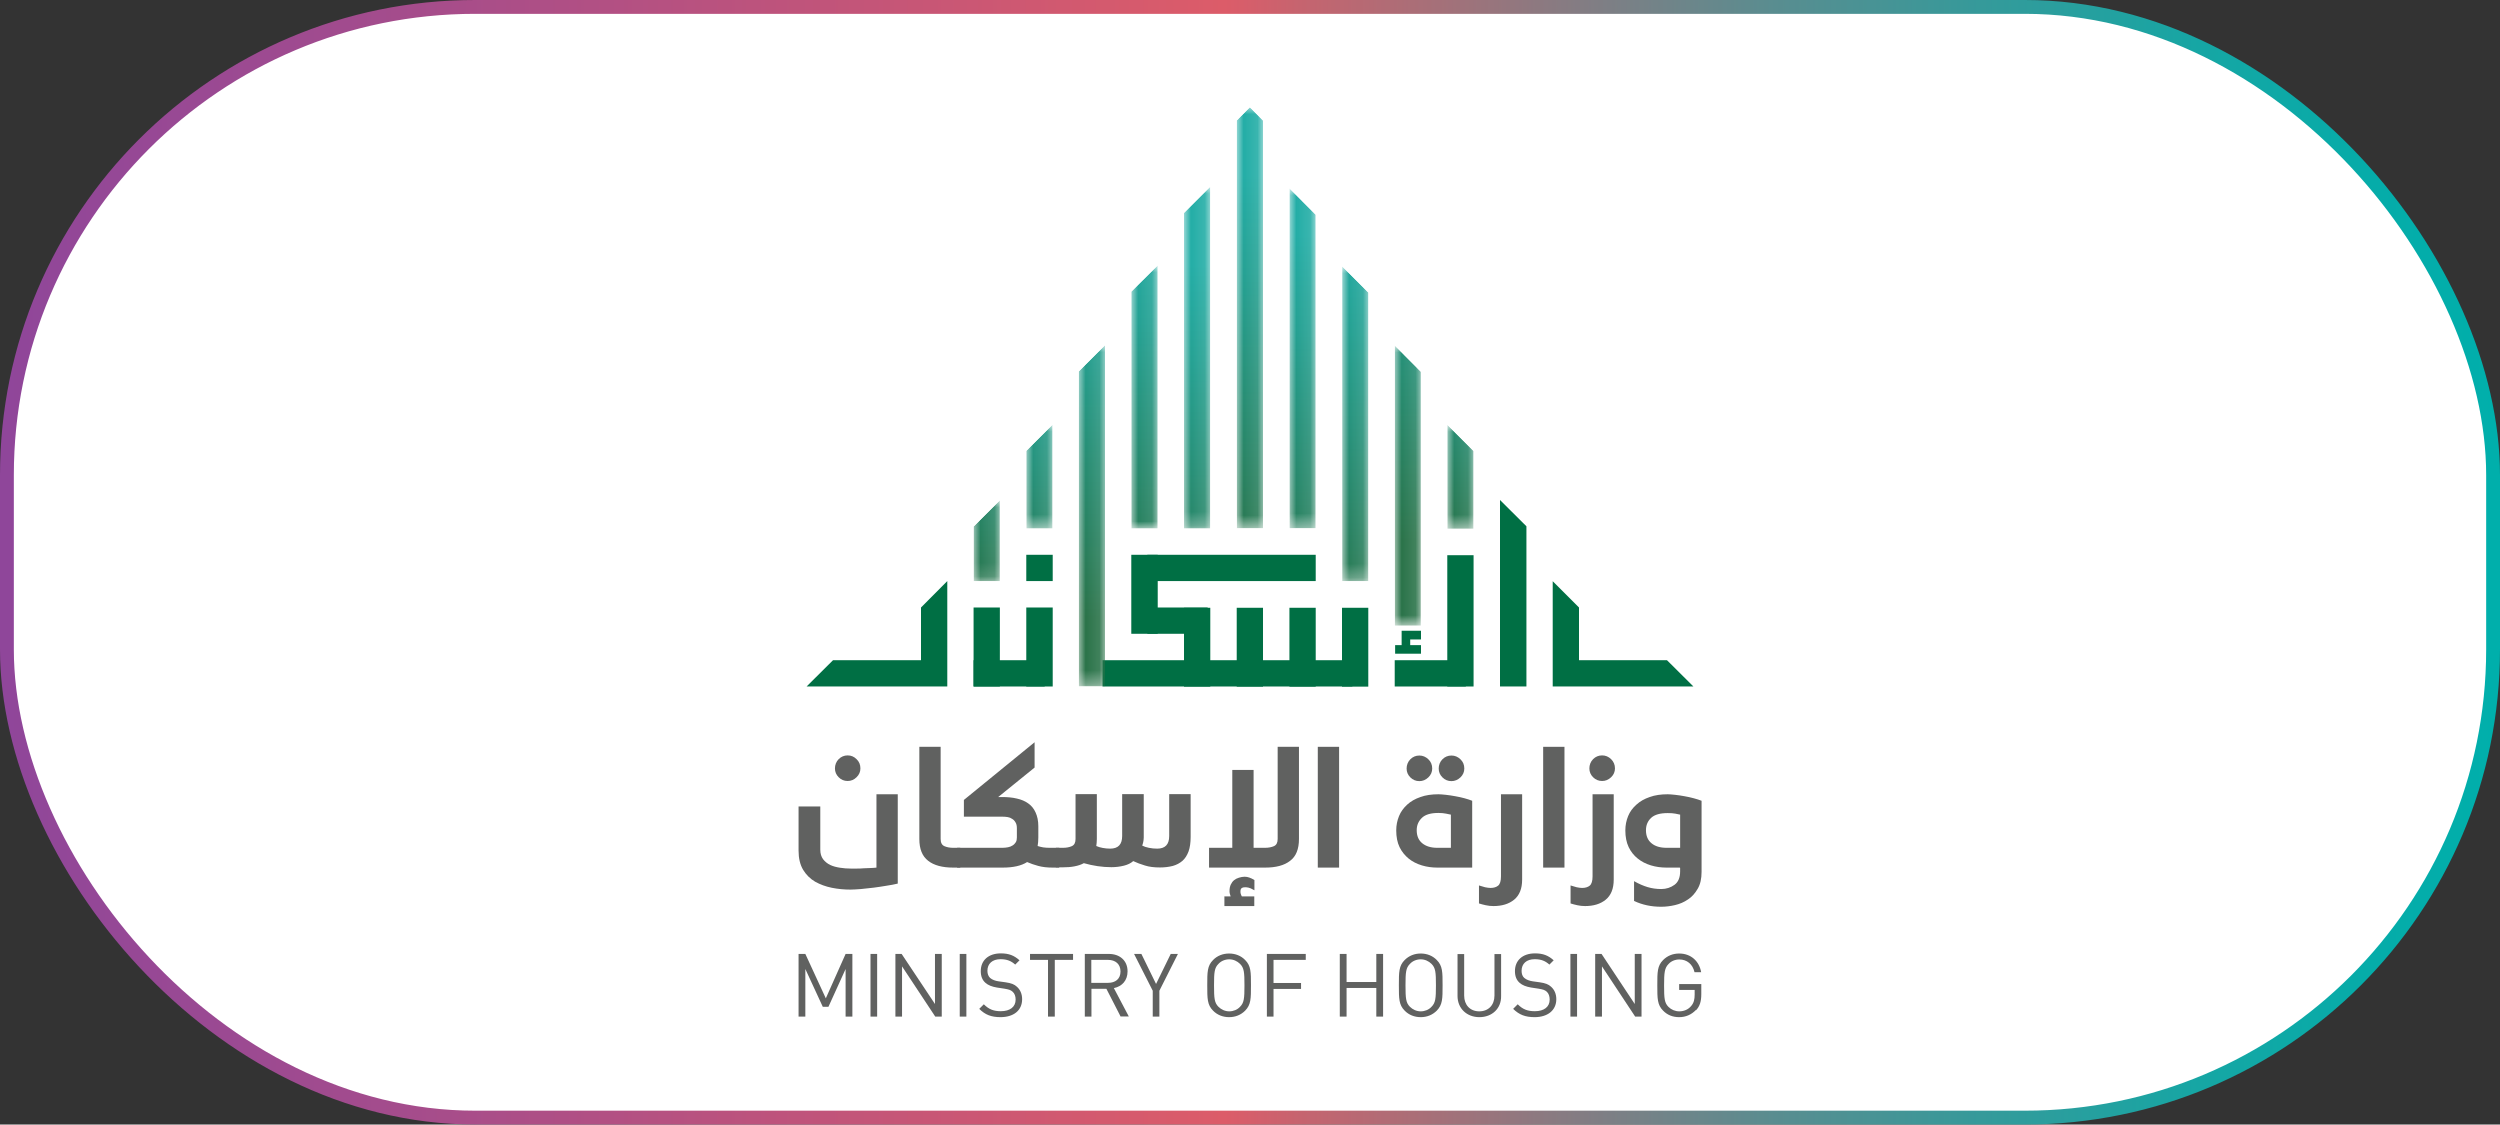 <svg xmlns="http://www.w3.org/2000/svg" xmlns:xlink="http://www.w3.org/1999/xlink" id="a" width="180.7" height="81.28" viewBox="0 0 180.7 81.28"><rect x="0" y="0" width="180.7" height="81.28" fill="#333333" stroke="none"/><defs><linearGradient id="b" x1="0" y1="556.64" x2="180.7" y2="556.64" gradientTransform="translate(0 -516)" gradientUnits="userSpaceOnUse"><stop offset="0" stop-color="#8f469a"></stop><stop offset=".16" stop-color="#a44c8c"></stop><stop offset=".49" stop-color="#dc5c69"></stop><stop offset=".52" stop-color="#c6646f"></stop><stop offset=".62" stop-color="#8a7a81"></stop><stop offset=".71" stop-color="#598d90"></stop><stop offset=".8" stop-color="#329b9b"></stop><stop offset=".88" stop-color="#16a6a4"></stop><stop offset=".95" stop-color="#05aca9"></stop><stop offset="1" stop-color="#00afab"></stop></linearGradient><clipPath id="c"><polygon points="89.39 8.71 89.39 38.19 91.29 38.19 91.29 8.71 90.34 7.75 89.39 8.71" fill="none"></polygon></clipPath><linearGradient id="e" x1="-865.71" y1="573.38" x2="-865.3" y2="573.38" gradientTransform="translate(39731.85 59867.45) rotate(90) scale(69.14)" gradientUnits="userSpaceOnUse"><stop offset="0" stop-color="#fff"></stop><stop offset="1" stop-color="#fff"></stop></linearGradient><mask id="d" x="89.39" y="7.75" width="1.9" height="30.44" maskUnits="userSpaceOnUse"><rect x="89.39" y="7.75" width="1.9" height="30.44" fill="url(#e)"></rect></mask><linearGradient id="f" x1="-865.71" y1="573.38" x2="-865.3" y2="573.38" gradientTransform="translate(39731.85 59867.45) rotate(90) scale(69.14)" gradientUnits="userSpaceOnUse"><stop offset="0" stop-color="#23ada6"></stop><stop offset=".25" stop-color="#24a193"></stop><stop offset=".75" stop-color="#288363"></stop><stop offset="1" stop-color="#2a7349"></stop></linearGradient><clipPath id="g"><polygon points="93.2 38.19 95.1 38.19 95.1 15.52 93.2 13.61 93.2 38.19" fill="none"></polygon></clipPath><linearGradient id="i" x1="-865.58" y1="573.07" x2="-865.17" y2="573.07" gradientTransform="translate(37974.07 57231.54) rotate(90) scale(66.1)" xlink:href="#e"></linearGradient><mask id="h" x="93.2" y="13.61" width="1.9" height="24.59" maskUnits="userSpaceOnUse"><rect x="93.2" y="13.61" width="1.9" height="24.59" fill="url(#i)"></rect></mask><linearGradient id="j" x1="-865.58" y1="573.07" x2="-865.17" y2="573.07" gradientTransform="translate(37974.07 57231.54) rotate(90) scale(66.1)" xlink:href="#f"></linearGradient><clipPath id="k"><polygon points="100.81 45.23 102.7 45.23 102.7 26.87 100.81 24.97 100.81 45.23" fill="none"></polygon></clipPath><linearGradient id="m" x1="-866.57" y1="575.86" x2="-866.16" y2="575.86" gradientTransform="translate(54442.83 81788.46) rotate(90) scale(94.37)" gradientUnits="userSpaceOnUse"><stop offset="0" stop-color="#fff"></stop><stop offset=".75" stop-color="#fff"></stop><stop offset="1" stop-color="#fff"></stop></linearGradient><mask id="l" x="100.81" y="24.97" width="1.9" height="20.26" maskUnits="userSpaceOnUse"><rect x="100.81" y="24.97" width="1.9" height="20.26" fill="url(#m)"></rect></mask><linearGradient id="n" x1="-866.57" y1="575.86" x2="-866.16" y2="575.86" gradientTransform="translate(54442.83 81788.46) rotate(90) scale(94.37)" gradientUnits="userSpaceOnUse"><stop offset="0" stop-color="#23ada6"></stop><stop offset=".19" stop-color="#24a193"></stop><stop offset=".56" stop-color="#288363"></stop><stop offset=".75" stop-color="#2a7349"></stop><stop offset="1" stop-color="#2a7349"></stop></linearGradient><clipPath id="o"><polygon points="104.61 38.22 106.51 38.22 106.51 32.6 104.61 30.7 104.61 38.22" fill="none"></polygon></clipPath><linearGradient id="q" x1="-865.01" y1="571.62" x2="-864.59" y2="571.62" gradientTransform="translate(31707.88 47842.79) rotate(90) scale(55.29)" xlink:href="#e"></linearGradient><mask id="p" x="104.61" y="30.7" width="1.9" height="7.52" maskUnits="userSpaceOnUse"><rect x="104.61" y="30.7" width="1.9" height="7.52" fill="url(#q)"></rect></mask><linearGradient id="r" x1="-865.01" y1="571.62" x2="-864.59" y2="571.62" gradientTransform="translate(31707.88 47842.79) rotate(90) scale(55.29)" xlink:href="#f"></linearGradient><clipPath id="s"><polygon points="85.58 15.39 85.58 38.2 87.48 38.2 87.48 13.49 85.58 15.39" fill="none"></polygon></clipPath><linearGradient id="u" x1="-865.6" y1="572.95" x2="-865.19" y2="572.95" gradientTransform="translate(38149.76 57521.1) rotate(90) scale(66.43)" xlink:href="#e"></linearGradient><mask id="t" x="85.58" y="13.49" width="1.9" height="24.71" maskUnits="userSpaceOnUse"><rect x="85.58" y="13.49" width="1.9" height="24.71" fill="url(#u)"></rect></mask><linearGradient id="v" x1="-865.6" y1="572.95" x2="-865.19" y2="572.95" gradientTransform="translate(38149.76 57521.1) rotate(90) scale(66.43)" xlink:href="#f"></linearGradient><clipPath id="w"><polygon points="81.77 21.08 81.77 38.2 83.68 38.2 83.68 19.18 81.77 21.08" fill="none"></polygon></clipPath><linearGradient id="y" x1="-865.53" y1="572.64" x2="-865.11" y2="572.64" gradientTransform="translate(37207.25 56128.84) rotate(90) scale(64.83)" xlink:href="#e"></linearGradient><mask id="x" x="81.77" y="19.18" width="1.91" height="19.02" maskUnits="userSpaceOnUse"><rect x="81.77" y="19.18" width="1.91" height="19.02" fill="url(#y)"></rect></mask><linearGradient id="z" x1="-865.53" y1="572.64" x2="-865.11" y2="572.64" gradientTransform="translate(37207.25 56128.84) rotate(90) scale(64.83)" xlink:href="#f"></linearGradient><clipPath id="aa"><polygon points="77.97 26.85 77.97 49.62 79.87 49.62 79.87 38.2 79.87 24.95 77.97 26.85" fill="none"></polygon></clipPath><linearGradient id="ac" x1="-865.72" y1="572.84" x2="-865.31" y2="572.84" gradientTransform="translate(38359.59 57873.28) rotate(90) scale(66.83)" xlink:href="#e"></linearGradient><mask id="ab" x="77.97" y="24.95" width="1.9" height="24.67" maskUnits="userSpaceOnUse"><rect x="77.97" y="24.95" width="1.9" height="24.67" fill="url(#ac)"></rect></mask><linearGradient id="ad" x1="-865.72" y1="572.84" x2="-865.31" y2="572.84" gradientTransform="translate(38359.59 57873.28) rotate(90) scale(66.83)" xlink:href="#f"></linearGradient><clipPath id="ae"><polygon points="74.18 32.59 74.18 38.2 76.08 38.2 76.08 30.69 74.18 32.59" fill="none"></polygon></clipPath><linearGradient id="ag" x1="-865" y1="570.82" x2="-864.59" y2="570.82" gradientTransform="translate(31591.61 47779.07) rotate(90) scale(55.21)" xlink:href="#e"></linearGradient><mask id="af" x="74.18" y="30.69" width="1.9" height="7.51" maskUnits="userSpaceOnUse"><rect x="74.18" y="30.69" width="1.9" height="7.51" fill="url(#ag)"></rect></mask><linearGradient id="ah" x1="-865" y1="570.82" x2="-864.59" y2="570.82" gradientTransform="translate(31591.61 47779.07) rotate(90) scale(55.21)" xlink:href="#f"></linearGradient><clipPath id="ai"><polygon points="70.37 38.06 70.37 42.01 72.27 42.01 72.27 36.16 70.37 38.06" fill="none"></polygon></clipPath><linearGradient id="ak" x1="-865.31" y1="571.61" x2="-864.9" y2="571.61" gradientTransform="translate(34321.69 51868.76) rotate(90) scale(59.92)" xlink:href="#e"></linearGradient><mask id="aj" x="70.37" y="36.16" width="1.9" height="5.85" maskUnits="userSpaceOnUse"><rect x="70.37" y="36.16" width="1.9" height="5.85" fill="url(#ak)"></rect></mask><linearGradient id="al" x1="-865.31" y1="571.61" x2="-864.9" y2="571.61" gradientTransform="translate(34321.69 51868.76) rotate(90) scale(59.92)" xlink:href="#f"></linearGradient><clipPath id="am"><polygon points="97.01 19.25 97.01 42.01 98.91 42.01 98.91 21.15 97.01 19.25 97.01 19.25" fill="none"></polygon></clipPath><linearGradient id="ao" x1="-865.7" y1="573.42" x2="-865.28" y2="573.42" gradientTransform="translate(39211.39 59066.14) rotate(90) scale(68.21)" xlink:href="#e"></linearGradient><mask id="an" x="97.01" y="19.25" width="1.9" height="22.76" maskUnits="userSpaceOnUse"><rect x="97.01" y="19.25" width="1.9" height="22.76" fill="url(#ao)"></rect></mask><linearGradient id="ap" x1="-865.7" y1="573.42" x2="-865.28" y2="573.42" gradientTransform="translate(39211.39 59066.14) rotate(90) scale(68.21)" xlink:href="#f"></linearGradient></defs><rect x=".5" y=".5" width="179.7" height="80.28" rx="33.84" ry="33.84" fill="#fff" stroke="url(#b)" stroke-miterlimit="10"></rect><path d="M61.27,56.45c-.26,0-.47-.09-.65-.27-.18-.18-.27-.39-.27-.64s.09-.49.27-.67c.18-.18.4-.27.65-.27s.46.09.64.27c.19.18.28.4.28.67,0,.24-.09.46-.28.64-.18.18-.4.27-.64.27M64.87,63.87c-.22.05-.49.11-.79.15-.3.05-.61.1-.93.14-.32.04-.62.07-.92.1-.29.02-.55.04-.75.04-.46,0-.9-.04-1.35-.13-.45-.09-.85-.24-1.21-.44-.36-.21-.65-.5-.87-.86-.22-.37-.33-.83-.33-1.39v-3.19h1.57v3.12c0,.29.07.51.2.69.14.18.31.32.52.42.21.1.45.16.71.2.26.04.51.06.77.06h.42c.16,0,.33,0,.51-.02.17,0,.34-.02.51-.02.16,0,.31-.02.42-.03v-5.3h1.54v6.45Z" fill="#606160"></path><path d="M68.9,62.71c-.78,0-1.39-.16-1.81-.49-.43-.33-.64-.85-.64-1.58v-6.66h1.54v6.66c0,.27.09.44.27.52.18.08.4.12.65.12h.5v1.43h-.51Z" fill="#606160"></path><path d="M69.18,62.71v-1.43h3.29c.14,0,.27-.02.39-.04.12-.02.24-.07.33-.13.1-.06.17-.14.23-.23.06-.1.08-.21.08-.35v-.67c0-.17-.03-.31-.1-.42-.06-.11-.15-.2-.24-.25-.1-.07-.2-.11-.32-.13-.12-.02-.24-.03-.36-.03h-2.81v-1.21l5.11-4.17v1.83l-2.63,2.13h.27c.39,0,.75.03,1.08.11.32.07.6.19.82.35.23.16.41.38.53.65.13.28.2.61.2,1v.81c0,.24-.02.45-.05.62.12.04.25.07.41.1.15.02.31.03.47.03h.68v1.43h-.48c-.39,0-.73-.04-1.03-.12-.29-.08-.56-.17-.81-.28-.42.27-1.01.4-1.76.4h-3.3Z" fill="#606160"></path><path d="M76.32,62.71v-1.43h.5c.26,0,.47-.04.65-.12.18-.08.27-.25.27-.52v-3.24h1.54v3.24c0,.19-.02.36-.04.51.14.06.29.11.47.14.17.03.35.05.53.05.58,0,.87-.3.87-.91v-3.03h1.56v3.13c0,.14-.02.25-.04.35-.02.1-.05.17-.07.24.13.07.29.12.48.16.2.04.39.06.6.06.58,0,.87-.3.87-.91v-3.03h1.55v3.09c0,.42-.05.77-.15,1.05-.11.29-.25.51-.44.68-.2.17-.42.29-.7.37-.28.07-.58.11-.92.11-.42,0-.78-.04-1.09-.14-.31-.09-.59-.2-.85-.32-.17.15-.39.26-.67.33-.28.07-.58.11-.91.11-.66,0-1.32-.1-1.99-.29-.2.11-.42.18-.68.23-.25.05-.53.07-.83.07h-.5v.02Z" fill="#606160"></path><path d="M88.51,64.79h.44s-.04-.11-.06-.2c-.02-.08-.02-.14-.02-.18,0-.19.03-.34.09-.47s.14-.24.24-.32c.1-.08.21-.14.35-.18.13-.04.27-.07.41-.07.11,0,.24.02.34.06.11.03.23.1.37.18v.74c-.07-.04-.16-.09-.27-.14-.11-.05-.23-.07-.34-.08-.11,0-.2,0-.29.05-.08.04-.11.13-.11.26,0,.04,0,.09.02.16.02.07.05.14.08.19h.9v.7h-2.16v-.71h.02ZM91.45,62.71h-4.06v-1.43h1.68v-5.63h1.54v5.63h.82c.25,0,.47-.04.65-.12.18-.08.27-.25.27-.52v-6.66h1.54v6.66c0,.73-.21,1.26-.64,1.58-.42.33-1.02.49-1.8.49" fill="#606160"></path><rect x="95.25" y="53.98" width="1.54" height="8.73" fill="#606160"></rect><path d="M104.91,56.46c-.25,0-.47-.09-.65-.27-.18-.18-.27-.39-.27-.64s.09-.49.27-.67c.18-.18.4-.27.65-.27s.46.09.65.27c.19.18.28.4.28.67,0,.24-.09.46-.28.64-.19.18-.41.27-.65.27M104.86,58.88c-.07-.02-.19-.04-.34-.07-.15-.03-.33-.05-.55-.05-.54,0-.94.11-1.19.35-.25.24-.38.53-.38.9,0,.4.13.72.4.94.27.22.63.33,1.09.33h.98v-2.4h0ZM102.59,56.46c-.25,0-.47-.09-.65-.27-.18-.18-.27-.39-.27-.64s.09-.49.27-.67c.18-.18.4-.27.65-.27s.46.09.65.27c.19.18.28.4.28.67,0,.24-.09.46-.28.64-.19.18-.4.27-.65.27M106.41,62.71h-2.52c-.38,0-.76-.05-1.12-.16-.36-.11-.68-.27-.95-.49s-.5-.5-.66-.83c-.16-.33-.24-.74-.24-1.21,0-.37.07-.71.2-1.03.13-.32.33-.59.59-.83.26-.24.58-.42.96-.55.38-.14.82-.2,1.31-.2.14,0,.31.02.53.04.21.02.44.06.67.1.23.04.46.09.68.15s.4.12.55.18v4.85h0Z" fill="#606160"></path><path d="M108.48,57.41h1.54v6.17c0,.66-.2,1.14-.58,1.45-.38.31-.88.46-1.49.46-.2,0-.38-.02-.56-.06-.18-.04-.34-.08-.49-.13v-1.3c.15.05.29.09.44.13.15.03.28.05.4.05.23,0,.42-.06.55-.17s.2-.33.2-.66v-5.95Z" fill="#606160"></path><rect x="111.54" y="53.98" width="1.54" height="8.73" fill="#606160"></rect><path d="M115.8,56.45c-.25,0-.47-.09-.65-.27s-.27-.39-.27-.64.09-.49.27-.67.4-.27.65-.27.46.09.65.27c.18.18.28.4.28.67,0,.24-.09.46-.28.64-.19.18-.4.27-.65.27M115.1,57.41h1.54v6.17c0,.66-.2,1.14-.58,1.45-.38.31-.88.46-1.49.46-.2,0-.38-.02-.56-.06-.18-.04-.34-.08-.49-.13v-1.3c.15.05.29.09.44.13.15.03.28.05.4.05.23,0,.42-.06.55-.17s.2-.33.2-.66v-5.95Z" fill="#606160"></path><path d="M121.43,58.88c-.08-.02-.19-.04-.34-.07-.15-.03-.33-.04-.55-.04-.54,0-.94.11-1.19.34-.25.23-.38.53-.38.9,0,.4.13.72.4.94.26.22.63.33,1.09.33h.98v-2.4h0ZM121.41,62.71h-.96c-.38,0-.76-.05-1.12-.16-.36-.11-.68-.27-.95-.49-.28-.22-.5-.5-.66-.83-.16-.34-.24-.74-.24-1.21,0-.37.07-.71.2-1.03.13-.32.33-.59.6-.83.26-.24.58-.42.96-.55.38-.14.82-.2,1.31-.2.14,0,.31.02.53.04.21.02.44.06.67.1.23.04.46.09.68.15.22.06.41.12.56.18v5.14c0,.49-.09.9-.28,1.22-.19.33-.42.59-.7.77-.29.2-.6.33-.94.41-.34.08-.68.12-1,.12-.72,0-1.37-.14-1.96-.42v-1.43c.35.2.68.34.98.43.3.09.63.14.99.14s.69-.11.96-.31c.27-.2.4-.53.4-.96v-.26h0Z" fill="#606160"></path><polygon points="61.12 73.48 61.12 70.04 59.88 72.77 59.47 72.77 58.21 70.04 58.21 73.48 57.72 73.48 57.72 68.95 58.21 68.95 59.69 72.16 61.12 68.95 61.61 68.95 61.61 73.48 61.12 73.48" fill="#606160"></polygon><rect x="62.92" y="68.95" width=".48" height="4.53" fill="#606160"></rect><polygon points="67.6 73.48 65.2 69.85 65.2 73.48 64.72 73.48 64.72 68.95 65.17 68.95 67.58 72.57 67.58 68.95 68.07 68.95 68.07 73.48 67.6 73.48" fill="#606160"></polygon><rect x="69.37" y="68.95" width=".48" height="4.53" fill="#606160"></rect><path d="M72.33,73.52c-.68,0-1.12-.17-1.55-.6l.33-.33c.38.38.73.5,1.23.5.66,0,1.07-.31,1.07-.84,0-.24-.07-.44-.22-.57-.15-.13-.26-.16-.6-.22l-.53-.08c-.36-.06-.64-.17-.83-.34-.23-.2-.34-.48-.34-.85,0-.77.55-1.28,1.45-1.28.58,0,.96.15,1.35.5l-.31.31c-.28-.25-.58-.39-1.06-.39-.6,0-.95.33-.95.84,0,.22.07.4.2.52.14.12.37.21.61.24l.5.07c.42.06.64.15.82.32.24.21.38.52.38.9,0,.82-.62,1.3-1.57,1.3" fill="#606160"></path><polygon points="76.24 69.38 76.24 73.48 75.75 73.48 75.75 69.38 74.45 69.38 74.45 68.95 77.56 68.95 77.56 69.38 76.24 69.38" fill="#606160"></polygon><path d="M80.09,69.38h-1.21v1.66h1.21c.53,0,.9-.28.9-.82s-.37-.84-.9-.84M81,73.48l-1.03-2.01h-1.08v2.01h-.48v-4.53h1.74c.79,0,1.35.48,1.35,1.26,0,.66-.4,1.09-.99,1.21l1.08,2.05h-.58Z" fill="#606160"></path><polygon points="83.8 71.61 83.8 73.48 83.32 73.48 83.32 71.61 81.97 68.95 82.5 68.95 83.56 71.12 84.62 68.95 85.14 68.95 83.8 71.61" fill="#606160"></polygon><path d="M89.63,69.67c-.2-.2-.48-.33-.78-.33s-.59.12-.78.33c-.29.29-.32.6-.32,1.55s.03,1.26.32,1.55c.2.2.48.33.78.33s.59-.12.78-.33c.29-.29.32-.6.32-1.55s-.03-1.26-.32-1.55M90,73.05c-.31.31-.71.47-1.16.47s-.86-.16-1.16-.47c-.42-.42-.42-.87-.42-1.83s0-1.41.42-1.83c.3-.31.71-.47,1.16-.47s.86.16,1.16.47c.42.42.42.87.42,1.83s0,1.4-.42,1.83" fill="#606160"></path><polygon points="92.05 69.38 92.05 71.05 94.04 71.05 94.04 71.48 92.05 71.48 92.05 73.48 91.57 73.48 91.57 68.95 94.38 68.95 94.38 69.38 92.05 69.38" fill="#606160"></polygon><polygon points="99.48 73.48 99.48 71.41 97.33 71.41 97.33 73.48 96.84 73.48 96.84 68.95 97.33 68.95 97.33 70.98 99.48 70.98 99.48 68.95 99.97 68.95 99.97 73.48 99.48 73.48" fill="#606160"></polygon><path d="M103.47,69.67c-.2-.2-.48-.33-.78-.33s-.59.12-.78.33c-.29.29-.32.6-.32,1.55s.03,1.26.32,1.55c.2.2.48.33.78.33s.59-.12.78-.33c.29-.29.32-.6.32-1.55s-.03-1.26-.32-1.55M103.85,73.05c-.31.31-.71.47-1.16.47s-.86-.16-1.16-.47c-.42-.42-.42-.87-.42-1.83s0-1.41.42-1.83c.31-.31.71-.47,1.16-.47s.86.16,1.16.47c.42.42.42.87.42,1.83,0,.96,0,1.4-.42,1.83" fill="#606160"></path><path d="M106.93,73.52c-.91,0-1.58-.63-1.58-1.53v-3.03h.48v3c0,.68.43,1.14,1.09,1.14s1.1-.45,1.1-1.14v-3h.48v3.03c.02.9-.65,1.53-1.57,1.53" fill="#606160"></path><path d="M110.93,73.52c-.68,0-1.12-.17-1.56-.6l.33-.33c.38.38.73.5,1.24.5.66,0,1.07-.31,1.07-.84,0-.24-.07-.44-.21-.57-.15-.13-.26-.16-.6-.22l-.53-.08c-.36-.06-.64-.17-.83-.34-.23-.2-.34-.48-.34-.85,0-.77.55-1.28,1.45-1.28.58,0,.96.15,1.35.5l-.31.31c-.28-.25-.58-.39-1.06-.39-.6,0-.95.33-.95.84,0,.22.06.4.2.52.14.12.38.21.61.24l.5.07c.42.06.64.15.82.32.24.21.38.52.38.9,0,.82-.64,1.3-1.57,1.3" fill="#606160"></path><rect x="113.51" y="68.95" width=".48" height="4.53" fill="#606160"></rect><polygon points="118.19 73.48 115.79 69.85 115.79 73.48 115.3 73.48 115.3 68.95 115.76 68.95 118.16 72.57 118.16 68.95 118.65 68.95 118.65 73.48 118.19 73.48" fill="#606160"></polygon><path d="M122.58,73c-.32.34-.74.52-1.21.52s-.86-.16-1.16-.47c-.42-.42-.42-.87-.42-1.83s0-1.41.42-1.83c.31-.31.71-.47,1.16-.47.86,0,1.45.56,1.59,1.35h-.48c-.13-.57-.54-.92-1.1-.92-.3,0-.59.12-.78.33-.28.29-.32.6-.32,1.55s.03,1.26.32,1.55c.2.2.48.32.78.32.33,0,.65-.13.86-.39.19-.22.25-.47.25-.82v-.34h-1.12v-.42h1.6v.72c0,.54-.11.89-.39,1.18" fill="#606160"></path><rect x="70.37" y="47.72" width="5.14" height="1.9" fill="#006f44"></rect><rect x="79.69" y="47.72" width="18.06" height="1.9" fill="#006f44"></rect><rect x="82.93" y="43.91" width="4.36" height="1.9" fill="#006f44"></rect><rect x="82.93" y="40.1" width="12.17" height="1.9" fill="#006f44"></rect><rect x="93.2" y="43.93" width="1.9" height="5.7" fill="#006f44"></rect><rect x="89.39" y="43.93" width="1.9" height="5.7" fill="#006f44"></rect><rect x="81.77" y="40.1" width="1.91" height="5.71" fill="#006f44"></rect><rect x="85.58" y="43.93" width="1.9" height="5.7" fill="#006f44"></rect><rect x="74.18" y="43.91" width="1.91" height="5.71" fill="#006f44"></rect><rect x="70.37" y="43.91" width="1.9" height="5.71" fill="#006f44"></rect><rect x="74.18" y="40.1" width="1.91" height="1.9" fill="#006f44"></rect><g clip-path="url(#c)"><g mask="url(#d)"><rect x="89.39" y="7.75" width="1.9" height="30.44" fill="url(#f)"></rect></g></g><g clip-path="url(#g)"><g mask="url(#h)"><rect x="93.2" y="13.61" width="1.9" height="24.59" fill="url(#j)"></rect></g></g><g clip-path="url(#k)"><g mask="url(#l)"><rect x="100.81" y="24.97" width="1.9" height="20.26" fill="url(#n)"></rect></g></g><g clip-path="url(#o)"><g mask="url(#p)"><rect x="104.61" y="30.7" width="1.9" height="7.52" fill="url(#r)"></rect></g></g><g clip-path="url(#s)"><g mask="url(#t)"><rect x="85.58" y="13.49" width="1.9" height="24.71" fill="url(#v)"></rect></g></g><g clip-path="url(#w)"><g mask="url(#x)"><rect x="81.77" y="19.18" width="1.91" height="19.02" fill="url(#z)"></rect></g></g><g clip-path="url(#aa)"><g mask="url(#ab)"><rect x="77.97" y="24.95" width="1.9" height="24.67" fill="url(#ad)"></rect></g></g><g clip-path="url(#ae)"><g mask="url(#af)"><rect x="74.18" y="30.69" width="1.9" height="7.51" fill="url(#ah)"></rect></g></g><g clip-path="url(#ai)"><g mask="url(#aj)"><rect x="70.37" y="36.16" width="1.9" height="5.85" fill="url(#al)"></rect></g></g><polygon points="66.57 43.91 66.57 47.72 60.21 47.72 58.3 49.62 66.57 49.62 68.47 49.62 68.47 47.72 68.47 42 66.57 43.91" fill="#006f44"></polygon><polygon points="110.33 38.04 108.42 36.14 108.42 40.08 108.42 41.06 108.42 49.62 110.33 49.62 110.33 41.06 110.33 38.04" fill="#006f44"></polygon><rect x="100.81" y="47.72" width="5.14" height="1.9" fill="#006f44"></rect><rect x="104.61" y="40.13" width="1.9" height="9.49" fill="#006f44"></rect><rect x="97" y="43.93" width="1.9" height="5.7" fill="#006f44"></rect><g clip-path="url(#am)"><g mask="url(#an)"><rect x="97.01" y="19.25" width="1.9" height="22.76" fill="url(#ap)"></rect></g></g><polygon points="114.13 43.91 114.13 47.72 120.49 47.72 122.4 49.62 114.13 49.62 112.23 49.62 112.23 47.72 112.23 42.01 114.13 43.91" fill="#006f44"></polygon><polygon points="102.71 46.22 102.71 45.59 101.93 45.59 101.31 45.59 101.31 46.63 100.84 46.63 100.84 47.25 102.71 47.25 102.71 46.63 101.93 46.63 101.93 46.22 102.71 46.22" fill="#006f44"></polygon></svg>